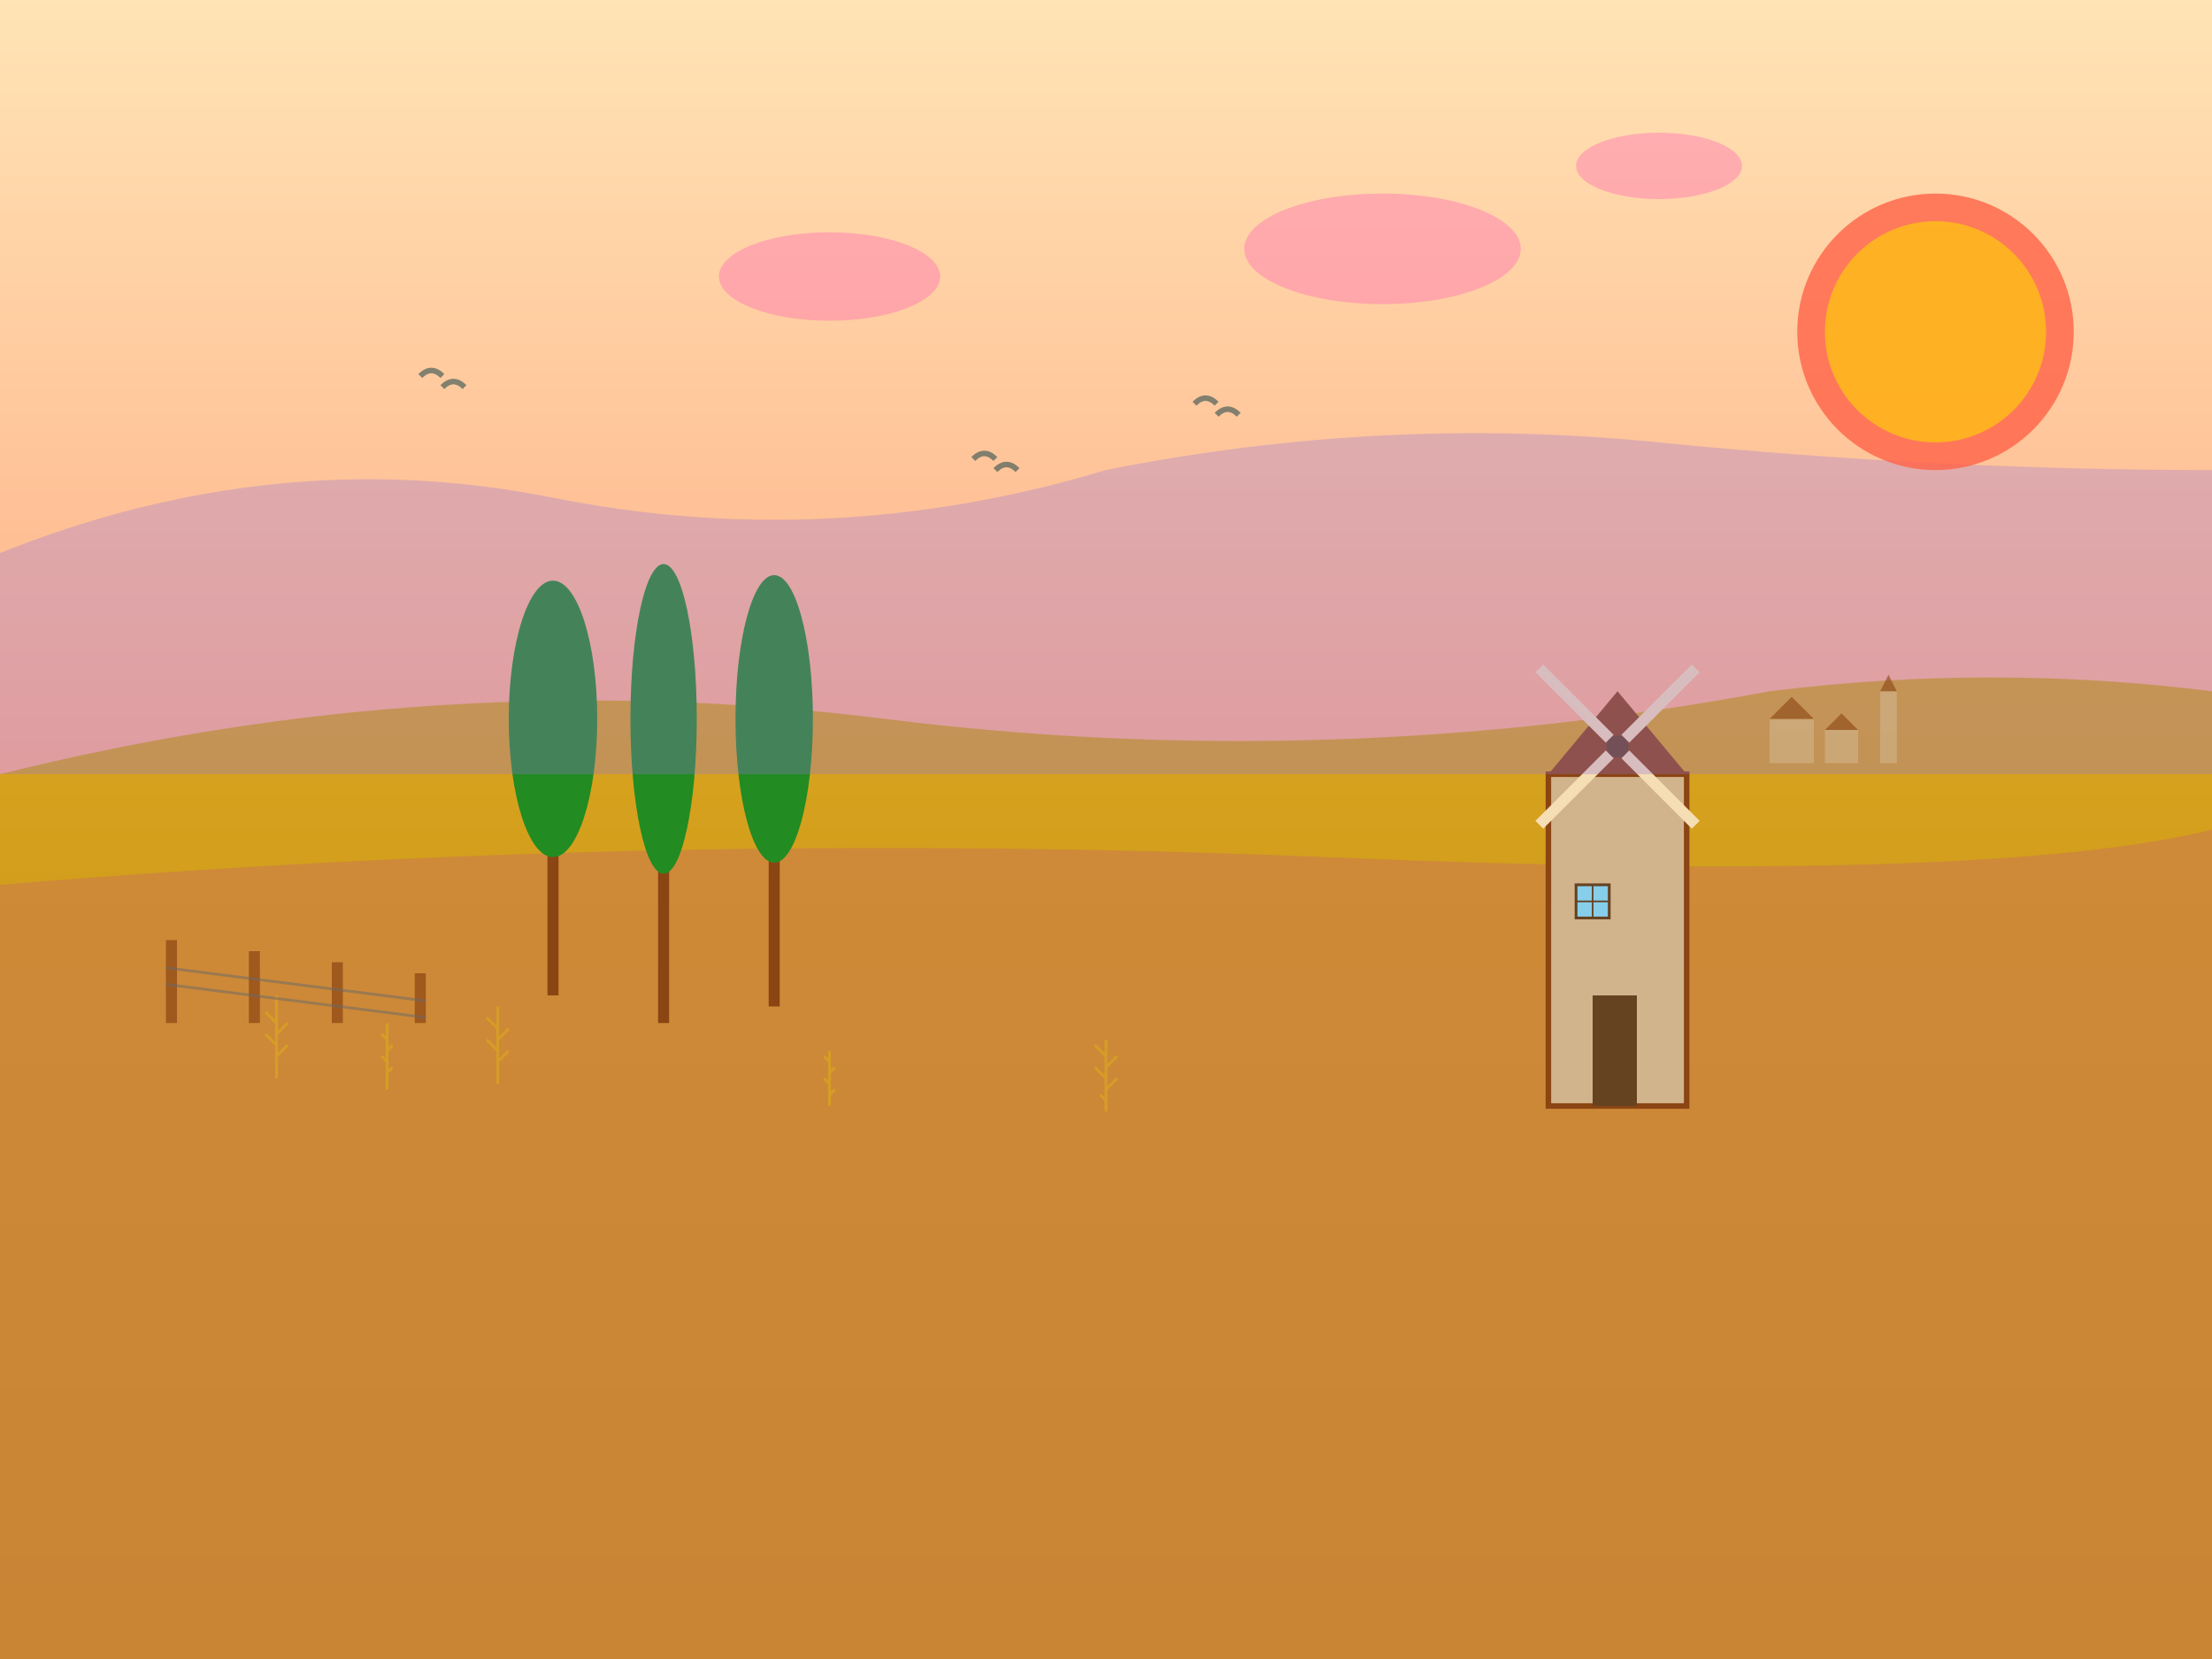 <svg xmlns="http://www.w3.org/2000/svg" viewBox="0 0 400 300" preserveAspectRatio="xMidYMid slice">
  <defs>
    <linearGradient id="sky2Gradient" x1="0%" y1="0%" x2="0%" y2="100%">
      <stop offset="0%" style="stop-color:#FFE4B5;stop-opacity:1" />
      <stop offset="100%" style="stop-color:#FFA07A;stop-opacity:1" />
    </linearGradient>
    
    <linearGradient id="field2Gradient" x1="0%" y1="0%" x2="0%" y2="100%">
      <stop offset="0%" style="stop-color:#DAA520;stop-opacity:1" />
      <stop offset="100%" style="stop-color:#B8860B;stop-opacity:1" />
    </linearGradient>
  </defs>
  
  <!-- Sunset sky -->
  <rect width="400" height="180" fill="url(#sky2Gradient)"/>
  
  <!-- Wheat fields -->
  <path d="M 0,140 Q 80,120 160,130 T 320,125 Q 360,120 400,125 L 400,300 L 0,300 Z" fill="url(#field2Gradient)"/>
  <path d="M 0,160 Q 120,150 240,155 T 400,150 L 400,300 L 0,300 Z" fill="#CD853F" opacity="0.8"/>
  
  <!-- Wheat stalks -->
  <g stroke="#DAA520" stroke-width="0.5" opacity="0.7">
    <g transform="translate(50,180)">
      <line x1="0" y1="0" x2="0" y2="15"/>
      <path d="M 0,5 L -2,3 M 0,7 L 2,5 M 0,9 L -2,7 M 0,11 L 2,9"/>
    </g>
    <g transform="translate(70,185)">
      <line x1="0" y1="0" x2="0" y2="12"/>
      <path d="M 0,3 L -1,2 M 0,5 L 1,4 M 0,7 L -1,6 M 0,9 L 1,8"/>
    </g>
    <g transform="translate(90,182)">
      <line x1="0" y1="0" x2="0" y2="14"/>
      <path d="M 0,4 L -2,2 M 0,6 L 2,4 M 0,8 L -2,6 M 0,10 L 2,8"/>
    </g>
    <g transform="translate(150,190)">
      <line x1="0" y1="0" x2="0" y2="10"/>
      <path d="M 0,2 L -1,1 M 0,4 L 1,3 M 0,6 L -1,5 M 0,8 L 1,7"/>
    </g>
    <g transform="translate(200,188)">
      <line x1="0" y1="0" x2="0" y2="13"/>
      <path d="M 0,3 L -2,1 M 0,5 L 2,3 M 0,7 L -2,5 M 0,9 L 2,7 M 0,11 L -1,10"/>
    </g>
  </g>
  
  <!-- Old mill -->
  <g transform="translate(280,100)">
    <!-- Mill tower -->
    <rect x="0" y="40" width="25" height="60" fill="#D2B48C" stroke="#8B4513" stroke-width="1"/>
    
    <!-- Mill roof -->
    <polygon points="0,40 12.5,25 25,40" fill="#8B4513"/>
    
    <!-- Windmill blades -->
    <g transform="translate(12.5,35)">
      <circle cx="0" cy="0" r="2" fill="#654321"/>
      <!-- Blade 1 -->
      <rect x="-1" y="-20" width="2" height="18" fill="#F5DEB3" transform="rotate(45)"/>
      <!-- Blade 2 -->
      <rect x="-1" y="-20" width="2" height="18" fill="#F5DEB3" transform="rotate(135)"/>
      <!-- Blade 3 -->
      <rect x="-1" y="-20" width="2" height="18" fill="#F5DEB3" transform="rotate(225)"/>
      <!-- Blade 4 -->
      <rect x="-1" y="-20" width="2" height="18" fill="#F5DEB3" transform="rotate(315)"/>
    </g>
    
    <!-- Mill door -->
    <rect x="8" y="80" width="8" height="20" fill="#654321"/>
    
    <!-- Mill window -->
    <rect x="5" y="60" width="6" height="6" fill="#87CEEB" stroke="#654321" stroke-width="0.5"/>
    <line x1="8" y1="60" x2="8" y2="66" stroke="#654321" stroke-width="0.3"/>
    <line x1="5" y1="63" x2="11" y2="63" stroke="#654321" stroke-width="0.3"/>
  </g>
  
  <!-- Poplar trees -->
  <g transform="translate(100,110)">
    <rect x="-1" y="30" width="2" height="40" fill="#8B4513"/>
    <ellipse cx="0" cy="20" rx="8" ry="25" fill="#228B22"/>
  </g>
  
  <g transform="translate(120,105)">
    <rect x="-1" y="35" width="2" height="45" fill="#8B4513"/>
    <ellipse cx="0" cy="25" rx="6" ry="28" fill="#228B22"/>
  </g>
  
  <g transform="translate(140,108)">
    <rect x="-1" y="32" width="2" height="42" fill="#8B4513"/>
    <ellipse cx="0" cy="22" rx="7" ry="26" fill="#228B22"/>
  </g>
  
  <!-- Distant mountains -->
  <path d="M 0,100 Q 50,80 100,90 T 200,85 Q 250,75 300,80 T 400,85 L 400,140 L 0,140 Z" fill="#9370DB" opacity="0.3"/>
  
  <!-- Village in distance -->
  <g transform="translate(320,120)" opacity="0.6">
    <!-- Small house 1 -->
    <rect x="0" y="10" width="8" height="8" fill="#D2B48C"/>
    <polygon points="0,10 4,6 8,10" fill="#8B4513"/>
    
    <!-- Small house 2 -->
    <rect x="10" y="12" width="6" height="6" fill="#D2B48C"/>
    <polygon points="10,12 13,9 16,12" fill="#8B4513"/>
    
    <!-- Church spire -->
    <rect x="20" y="5" width="3" height="13" fill="#D2B48C"/>
    <polygon points="20,5 21.5,2 23,5" fill="#8B4513"/>
  </g>
  
  <!-- Sun setting -->
  <circle cx="350" cy="60" r="25" fill="#FF6347" opacity="0.8"/>
  <circle cx="350" cy="60" r="20" fill="#FFD700" opacity="0.6"/>
  
  <!-- Clouds in sunset -->
  <g fill="#FF69B4" opacity="0.4">
    <ellipse cx="150" cy="50" rx="20" ry="8"/>
    <ellipse cx="250" cy="45" rx="25" ry="10"/>
    <ellipse cx="300" cy="30" rx="15" ry="6"/>
  </g>
  
  <!-- Birds flying -->
  <g stroke="#2F4F4F" stroke-width="1" fill="none" opacity="0.6">
    <path d="M 80,70 Q 82,68 84,70"/>
    <path d="M 76,68 Q 78,66 80,68"/>
    
    <path d="M 180,85 Q 182,83 184,85"/>
    <path d="M 176,83 Q 178,81 180,83"/>
    
    <path d="M 220,75 Q 222,73 224,75"/>
    <path d="M 216,73 Q 218,71 220,73"/>
  </g>
  
  <!-- Fence posts -->
  <g fill="#8B4513" opacity="0.7">
    <rect x="30" y="170" width="2" height="15"/>
    <rect x="45" y="172" width="2" height="13"/>
    <rect x="60" y="174" width="2" height="11"/>
    <rect x="75" y="176" width="2" height="9"/>
  </g>
  
  <!-- Fence wire -->
  <g stroke="#696969" stroke-width="0.5" opacity="0.5">
    <line x1="30" y1="175" x2="77" y2="181"/>
    <line x1="30" y1="178" x2="77" y2="184"/>
  </g>
</svg>